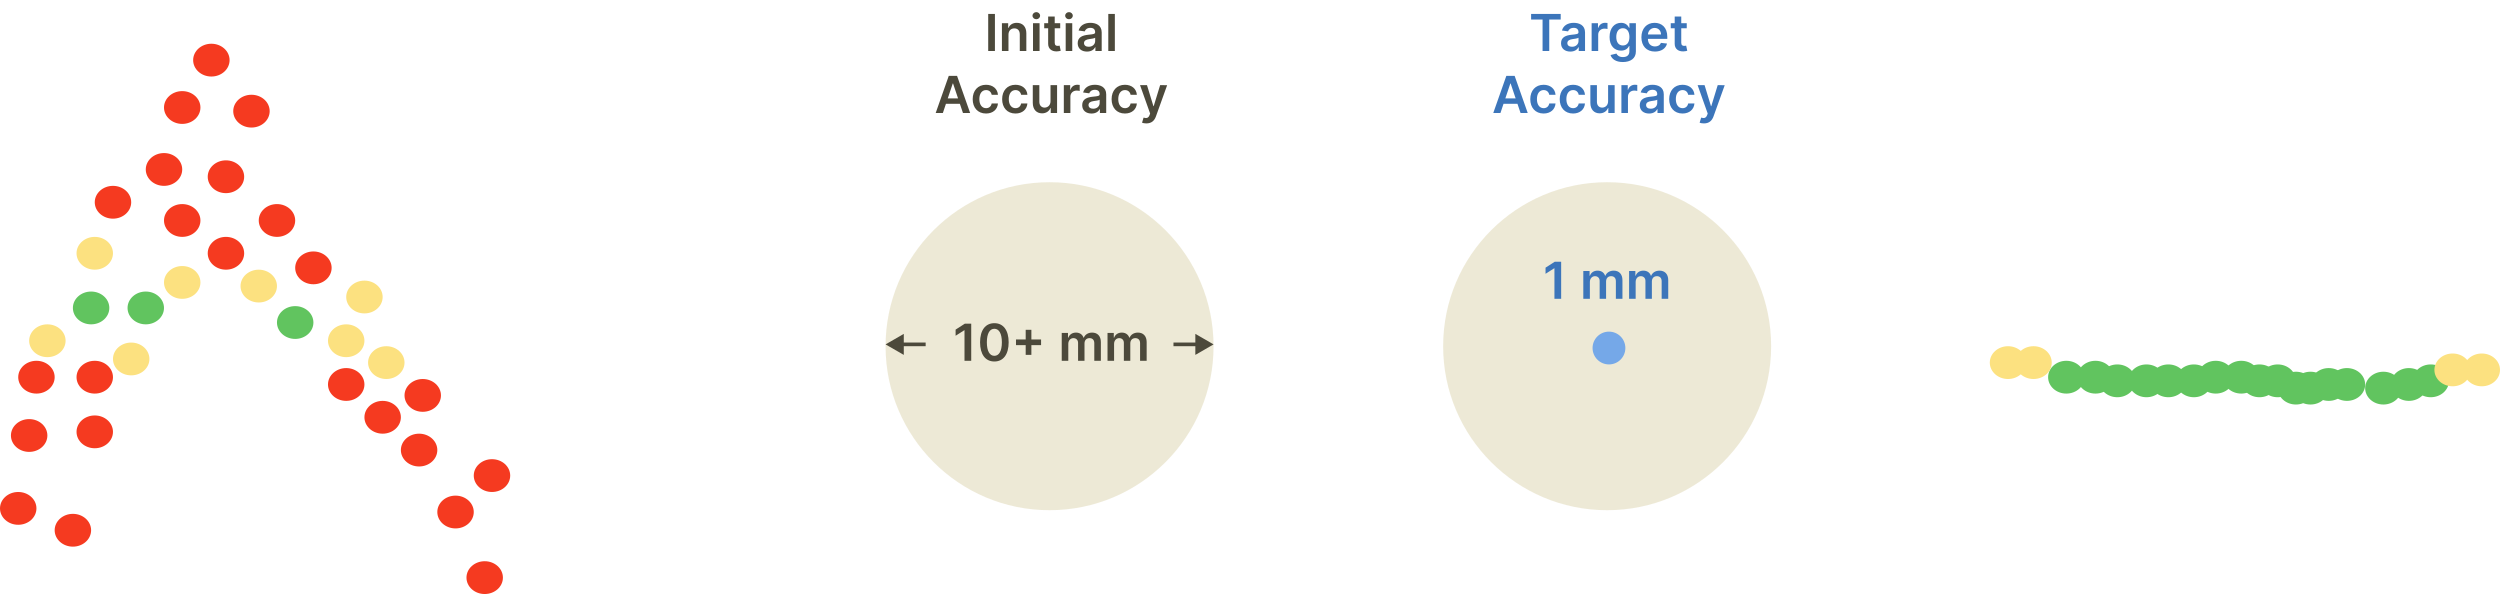 <svg width="686" height="163" viewBox="0 0 686 163" fill="none" xmlns="http://www.w3.org/2000/svg">
<circle cx="441" cy="95" r="45" fill="#DCD5AF" fill-opacity="0.5"/>
<circle cx="441.5" cy="95.5" r="4.5" fill="#75A8E8"/>
<path d="M428.382 71.818H426.627L424.097 73.444V75.134L426.478 73.613H426.538V82H428.382V71.818ZM434.46 82H436.26V77.356C436.26 76.417 436.886 75.781 437.662 75.781C438.422 75.781 438.944 76.293 438.944 77.078V82H440.709V77.237C440.709 76.377 441.221 75.781 442.091 75.781C442.817 75.781 443.394 76.208 443.394 77.153V82H445.199V76.874C445.199 75.169 444.214 74.264 442.812 74.264C441.703 74.264 440.858 74.811 440.52 75.661H440.441C440.147 74.796 439.407 74.264 438.377 74.264C437.353 74.264 436.588 74.791 436.27 75.661H436.18V74.364H434.46V82ZM447.024 82H448.824V77.356C448.824 76.417 449.45 75.781 450.226 75.781C450.987 75.781 451.509 76.293 451.509 77.078V82H453.274V77.237C453.274 76.377 453.786 75.781 454.656 75.781C455.382 75.781 455.958 76.208 455.958 77.153V82H457.763V76.874C457.763 75.169 456.779 74.264 455.377 74.264C454.268 74.264 453.423 74.811 453.085 75.661H453.005C452.712 74.796 451.971 74.264 450.942 74.264C449.918 74.264 449.152 74.791 448.834 75.661H448.744V74.364H447.024V82Z" fill="#3C75BA"/>
<path d="M420.134 5.364H423.281V14H425.111V5.364H428.258V3.818H420.134V5.364ZM430.902 14.154C432.101 14.154 432.816 13.592 433.145 12.951H433.204V14H434.934V8.889C434.934 6.871 433.289 6.264 431.832 6.264C430.226 6.264 428.993 6.98 428.596 8.372L430.276 8.611C430.455 8.089 430.962 7.641 431.842 7.641C432.677 7.641 433.135 8.069 433.135 8.82V8.849C433.135 9.366 432.593 9.391 431.245 9.536C429.764 9.695 428.347 10.137 428.347 11.857C428.347 13.359 429.446 14.154 430.902 14.154ZM431.37 12.832C430.619 12.832 430.082 12.489 430.082 11.827C430.082 11.136 430.684 10.848 431.489 10.734C431.961 10.669 432.906 10.55 433.14 10.361V11.261C433.14 12.111 432.454 12.832 431.37 12.832ZM436.744 14H438.544V9.511C438.544 8.541 439.275 7.855 440.264 7.855C440.567 7.855 440.945 7.91 441.099 7.96V6.304C440.935 6.274 440.652 6.254 440.453 6.254C439.578 6.254 438.847 6.751 438.569 7.636H438.489V6.364H436.744V14ZM445.301 17.023C447.365 17.023 448.886 16.078 448.886 14.124V6.364H447.111V7.626H447.012C446.738 7.075 446.166 6.264 444.819 6.264C443.054 6.264 441.667 7.646 441.667 10.157C441.667 12.648 443.054 13.891 444.814 13.891C446.122 13.891 446.733 13.19 447.012 12.628H447.101V14.075C447.101 15.198 446.355 15.661 445.331 15.661C444.247 15.661 443.77 15.148 443.551 14.701L441.931 15.094C442.259 16.163 443.358 17.023 445.301 17.023ZM445.316 12.479C444.128 12.479 443.502 11.554 443.502 10.147C443.502 8.76 444.118 7.741 445.316 7.741C446.475 7.741 447.111 8.7 447.111 10.147C447.111 11.604 446.465 12.479 445.316 12.479ZM454.111 14.149C455.891 14.149 457.114 13.279 457.432 11.952L455.752 11.763C455.508 12.409 454.911 12.747 454.136 12.747C452.973 12.747 452.202 11.982 452.187 10.674H457.507V10.122C457.507 7.442 455.896 6.264 454.017 6.264C451.829 6.264 450.402 7.87 450.402 10.227C450.402 12.623 451.809 14.149 454.111 14.149ZM452.192 9.461C452.247 8.487 452.968 7.666 454.041 7.666C455.076 7.666 455.772 8.422 455.782 9.461H452.192ZM462.842 6.364H461.336V4.534H459.536V6.364H458.453V7.756H459.536V12.001C459.526 13.438 460.57 14.144 461.923 14.104C462.435 14.089 462.788 13.99 462.982 13.925L462.678 12.518C462.579 12.543 462.375 12.588 462.151 12.588C461.699 12.588 461.336 12.429 461.336 11.703V7.756H462.842V6.364ZM411.724 31L412.564 28.489H416.392L417.237 31H419.206L415.617 20.818H413.34L409.755 31H411.724ZM413.061 27.008L414.438 22.906H414.518L415.895 27.008H413.061ZM423.566 31.149C425.485 31.149 426.708 30.011 426.838 28.39H425.117C424.963 29.21 424.372 29.683 423.581 29.683C422.458 29.683 421.732 28.743 421.732 27.182C421.732 25.641 422.472 24.716 423.581 24.716C424.446 24.716 424.978 25.273 425.117 26.009H426.838C426.713 24.353 425.421 23.264 423.556 23.264C421.319 23.264 419.907 24.88 419.907 27.212C419.907 29.523 421.284 31.149 423.566 31.149ZM431.646 31.149C433.565 31.149 434.788 30.011 434.918 28.39H433.197C433.043 29.21 432.452 29.683 431.661 29.683C430.538 29.683 429.812 28.743 429.812 27.182C429.812 25.641 430.553 24.716 431.661 24.716C432.526 24.716 433.058 25.273 433.197 26.009H434.918C434.793 24.353 433.501 23.264 431.636 23.264C429.399 23.264 427.987 24.88 427.987 27.212C427.987 29.523 429.364 31.149 431.646 31.149ZM441.263 27.788C441.263 28.952 440.432 29.528 439.637 29.528C438.772 29.528 438.195 28.917 438.195 27.947V23.364H436.395V28.226C436.395 30.06 437.439 31.099 438.941 31.099C440.084 31.099 440.89 30.498 441.238 29.643H441.317V31H443.062V23.364H441.263V27.788ZM444.913 31H446.713V26.511C446.713 25.541 447.444 24.855 448.433 24.855C448.736 24.855 449.114 24.91 449.268 24.959V23.304C449.104 23.274 448.821 23.254 448.622 23.254C447.747 23.254 447.016 23.751 446.738 24.636H446.658V23.364H444.913V31ZM452.511 31.154C453.709 31.154 454.425 30.592 454.753 29.951H454.813V31H456.543V25.889C456.543 23.871 454.897 23.264 453.441 23.264C451.835 23.264 450.602 23.98 450.204 25.372L451.884 25.611C452.063 25.089 452.57 24.641 453.45 24.641C454.286 24.641 454.743 25.069 454.743 25.82V25.849C454.743 26.366 454.201 26.391 452.854 26.535C451.372 26.695 449.955 27.137 449.955 28.857C449.955 30.359 451.054 31.154 452.511 31.154ZM452.978 29.832C452.227 29.832 451.691 29.489 451.691 28.827C451.691 28.136 452.292 27.848 453.097 27.734C453.57 27.669 454.514 27.55 454.748 27.361V28.261C454.748 29.111 454.062 29.832 452.978 29.832ZM461.683 31.149C463.602 31.149 464.825 30.011 464.955 28.39H463.235C463.08 29.21 462.489 29.683 461.698 29.683C460.575 29.683 459.849 28.743 459.849 27.182C459.849 25.641 460.59 24.716 461.698 24.716C462.563 24.716 463.095 25.273 463.235 26.009H464.955C464.83 24.353 463.538 23.264 461.673 23.264C459.436 23.264 458.024 24.88 458.024 27.212C458.024 29.523 459.401 31.149 461.683 31.149ZM467.551 33.864C468.953 33.864 469.763 33.143 470.196 31.925L473.263 23.374L471.339 23.364L469.575 29.131H469.495L467.735 23.364H465.826L468.595 31.159L468.441 31.572C468.108 32.442 467.581 32.501 466.795 32.273L466.378 33.675C466.621 33.774 467.059 33.864 467.551 33.864Z" fill="#3C75BA"/>
<circle cx="288" cy="95" r="45" fill="#DCD5AF" fill-opacity="0.5"/>
<path d="M273.008 3.818H271.163V14H273.008V3.818ZM276.725 9.526C276.725 8.422 277.392 7.786 278.341 7.786C279.271 7.786 279.828 8.397 279.828 9.416V14H281.627V9.138C281.632 7.308 280.588 6.264 279.012 6.264C277.869 6.264 277.083 6.811 276.735 7.661H276.646V6.364H274.926V14H276.725V9.526ZM283.457 14H285.257V6.364H283.457V14ZM284.362 5.28C284.934 5.28 285.401 4.842 285.401 4.305C285.401 3.763 284.934 3.326 284.362 3.326C283.785 3.326 283.318 3.763 283.318 4.305C283.318 4.842 283.785 5.28 284.362 5.28ZM290.921 6.364H289.414V4.534H287.614V6.364H286.531V7.756H287.614V12.001C287.604 13.438 288.649 14.144 290.001 14.104C290.513 14.089 290.866 13.99 291.06 13.925L290.756 12.518C290.657 12.543 290.453 12.588 290.229 12.588C289.777 12.588 289.414 12.429 289.414 11.703V7.756H290.921V6.364ZM292.426 14H294.225V6.364H292.426V14ZM293.331 5.28C293.902 5.28 294.37 4.842 294.37 4.305C294.37 3.763 293.902 3.326 293.331 3.326C292.754 3.326 292.286 3.763 292.286 4.305C292.286 4.842 292.754 5.28 293.331 5.28ZM298.274 14.154C299.472 14.154 300.188 13.592 300.516 12.951H300.575V14H302.305V8.889C302.305 6.871 300.66 6.264 299.203 6.264C297.597 6.264 296.364 6.98 295.967 8.372L297.647 8.611C297.826 8.089 298.333 7.641 299.213 7.641C300.048 7.641 300.506 8.069 300.506 8.82V8.849C300.506 9.366 299.964 9.391 298.617 9.536C297.135 9.695 295.718 10.137 295.718 11.857C295.718 13.359 296.817 14.154 298.274 14.154ZM298.741 12.832C297.99 12.832 297.453 12.489 297.453 11.827C297.453 11.136 298.055 10.848 298.86 10.734C299.332 10.669 300.277 10.55 300.511 10.361V11.261C300.511 12.111 299.825 12.832 298.741 12.832ZM305.915 3.818H304.115V14H305.915V3.818ZM258.724 31L259.564 28.489H263.392L264.237 31H266.206L262.617 20.818H260.34L256.755 31H258.724ZM260.061 27.008L261.438 22.906H261.518L262.895 27.008H260.061ZM270.566 31.149C272.485 31.149 273.708 30.011 273.838 28.39H272.117C271.963 29.21 271.372 29.683 270.581 29.683C269.458 29.683 268.732 28.743 268.732 27.182C268.732 25.641 269.472 24.716 270.581 24.716C271.446 24.716 271.978 25.273 272.117 26.009H273.838C273.713 24.353 272.421 23.264 270.556 23.264C268.319 23.264 266.907 24.88 266.907 27.212C266.907 29.523 268.284 31.149 270.566 31.149ZM278.646 31.149C280.565 31.149 281.788 30.011 281.918 28.39H280.197C280.043 29.21 279.452 29.683 278.661 29.683C277.538 29.683 276.812 28.743 276.812 27.182C276.812 25.641 277.553 24.716 278.661 24.716C279.526 24.716 280.058 25.273 280.197 26.009H281.918C281.793 24.353 280.501 23.264 278.636 23.264C276.399 23.264 274.987 24.88 274.987 27.212C274.987 29.523 276.364 31.149 278.646 31.149ZM288.263 27.788C288.263 28.952 287.432 29.528 286.637 29.528C285.772 29.528 285.195 28.917 285.195 27.947V23.364H283.395V28.226C283.395 30.06 284.439 31.099 285.941 31.099C287.084 31.099 287.89 30.498 288.238 29.643H288.317V31H290.062V23.364H288.263V27.788ZM291.913 31H293.713V26.511C293.713 25.541 294.444 24.855 295.433 24.855C295.736 24.855 296.114 24.91 296.268 24.959V23.304C296.104 23.274 295.821 23.254 295.622 23.254C294.747 23.254 294.016 23.751 293.738 24.636H293.658V23.364H291.913V31ZM299.511 31.154C300.709 31.154 301.425 30.592 301.753 29.951H301.813V31H303.543V25.889C303.543 23.871 301.897 23.264 300.441 23.264C298.835 23.264 297.602 23.98 297.204 25.372L298.884 25.611C299.063 25.089 299.57 24.641 300.45 24.641C301.286 24.641 301.743 25.069 301.743 25.82V25.849C301.743 26.366 301.201 26.391 299.854 26.535C298.372 26.695 296.955 27.137 296.955 28.857C296.955 30.359 298.054 31.154 299.511 31.154ZM299.978 29.832C299.227 29.832 298.691 29.489 298.691 28.827C298.691 28.136 299.292 27.848 300.097 27.734C300.57 27.669 301.514 27.55 301.748 27.361V28.261C301.748 29.111 301.062 29.832 299.978 29.832ZM308.683 31.149C310.602 31.149 311.825 30.011 311.955 28.39H310.235C310.08 29.21 309.489 29.683 308.698 29.683C307.575 29.683 306.849 28.743 306.849 27.182C306.849 25.641 307.59 24.716 308.698 24.716C309.563 24.716 310.095 25.273 310.235 26.009H311.955C311.83 24.353 310.538 23.264 308.673 23.264C306.436 23.264 305.024 24.88 305.024 27.212C305.024 29.523 306.401 31.149 308.683 31.149ZM314.551 33.864C315.953 33.864 316.763 33.143 317.196 31.925L320.263 23.374L318.339 23.364L316.575 29.131H316.495L314.735 23.364H312.826L315.595 31.159L315.441 31.572C315.108 32.442 314.581 32.501 313.795 32.273L313.378 33.675C313.621 33.774 314.059 33.864 314.551 33.864Z" fill="#4C493B"/>
<path d="M266.503 88.818H264.748L262.218 90.444V92.134L264.599 90.613H264.659V99H266.503V88.818ZM272.852 99.194C275.308 99.199 276.775 97.26 276.775 93.919C276.775 90.598 275.298 88.679 272.852 88.679C270.406 88.679 268.934 90.593 268.929 93.919C268.929 97.255 270.396 99.194 272.852 99.194ZM272.852 97.638C271.584 97.638 270.789 96.365 270.794 93.919C270.799 91.493 271.589 90.215 272.852 90.215C274.12 90.215 274.91 91.493 274.915 93.919C274.915 96.365 274.125 97.638 272.852 97.638ZM281.449 97.369H283.01V94.71H285.67V93.148H283.01V90.489H281.449V93.148H278.789V94.71H281.449V97.369ZM291.339 99H293.138V94.356C293.138 93.417 293.765 92.781 294.54 92.781C295.301 92.781 295.823 93.293 295.823 94.078V99H297.588V94.237C297.588 93.377 298.1 92.781 298.97 92.781C299.696 92.781 300.273 93.208 300.273 94.153V99H302.077V93.874C302.077 92.169 301.093 91.264 299.691 91.264C298.582 91.264 297.737 91.811 297.399 92.661H297.32C297.026 91.796 296.286 91.264 295.256 91.264C294.232 91.264 293.467 91.791 293.148 92.661H293.059V91.364H291.339V99ZM303.903 99H305.703V94.356C305.703 93.417 306.329 92.781 307.105 92.781C307.866 92.781 308.388 93.293 308.388 94.078V99H310.153V94.237C310.153 93.377 310.665 92.781 311.535 92.781C312.26 92.781 312.837 93.208 312.837 94.153V99H314.642V93.874C314.642 92.169 313.657 91.264 312.256 91.264C311.147 91.264 310.302 91.811 309.964 92.661H309.884C309.591 91.796 308.85 91.264 307.821 91.264C306.797 91.264 306.031 91.791 305.713 92.661H305.623V91.364H303.903V99Z" fill="#4C493B"/>
<path fill-rule="evenodd" clip-rule="evenodd" d="M254 94H248V91.613L243 94.5L248 97.387V95H254V94ZM322 95H328V97.387L333 94.5L328 91.613V94H322V95Z" fill="#4C493B"/>
<ellipse cx="567" cy="103.5" rx="5" ry="4.5" fill="#61C45F"/>
<ellipse cx="575" cy="103.5" rx="5" ry="4.5" fill="#61C45F"/>
<ellipse cx="589" cy="104.5" rx="5" ry="4.5" fill="#61C45F"/>
<ellipse cx="551" cy="99.5" rx="5" ry="4.5" fill="#FCE180"/>
<ellipse cx="558" cy="99.5" rx="5" ry="4.5" fill="#FCE180"/>
<ellipse cx="581" cy="104.5" rx="5" ry="4.5" fill="#61C45F"/>
<ellipse cx="595" cy="104.5" rx="5" ry="4.5" fill="#61C45F"/>
<ellipse cx="602" cy="104.5" rx="5" ry="4.5" fill="#61C45F"/>
<ellipse cx="608" cy="103.5" rx="5" ry="4.5" fill="#61C45F"/>
<ellipse cx="615" cy="103.5" rx="5" ry="4.5" fill="#61C45F"/>
<ellipse cx="644" cy="105.5" rx="5" ry="4.5" fill="#61C45F"/>
<ellipse cx="634" cy="106.5" rx="5" ry="4.5" fill="#61C45F"/>
<ellipse cx="630" cy="106.5" rx="5" ry="4.5" fill="#61C45F"/>
<ellipse cx="625" cy="104.5" rx="5" ry="4.5" fill="#61C45F"/>
<ellipse cx="620" cy="104.5" rx="5" ry="4.5" fill="#61C45F"/>
<ellipse cx="639" cy="105.5" rx="5" ry="4.5" fill="#61C45F"/>
<ellipse cx="661" cy="105.5" rx="5" ry="4.5" fill="#61C45F"/>
<ellipse cx="667" cy="104.5" rx="5" ry="4.5" fill="#61C45F"/>
<ellipse cx="654" cy="106.5" rx="5" ry="4.5" fill="#61C45F"/>
<ellipse cx="673" cy="101.5" rx="5" ry="4.5" fill="#FCE180"/>
<ellipse cx="681" cy="101.5" rx="5" ry="4.5" fill="#FCE180"/>
<ellipse cx="36" cy="98.5" rx="5" ry="4.5" fill="#FCE180"/>
<ellipse cx="13" cy="93.5" rx="5" ry="4.5" fill="#FCE180"/>
<ellipse cx="50" cy="77.5" rx="5" ry="4.5" fill="#FCE180"/>
<ellipse cx="26" cy="69.5" rx="5" ry="4.5" fill="#FCE180"/>
<ellipse cx="71" cy="78.5" rx="5" ry="4.5" fill="#FCE180"/>
<ellipse cx="62" cy="69.5" rx="5" ry="4.5" fill="#F53A20"/>
<ellipse cx="62" cy="48.5" rx="5" ry="4.5" fill="#F53A20"/>
<ellipse cx="50" cy="60.5" rx="5" ry="4.5" fill="#F53A20"/>
<ellipse cx="31" cy="55.5" rx="5" ry="4.5" fill="#F53A20"/>
<ellipse cx="45" cy="46.5" rx="5" ry="4.5" fill="#F53A20"/>
<ellipse cx="58" cy="16.5" rx="5" ry="4.5" fill="#F53A20"/>
<ellipse cx="50" cy="29.5" rx="5" ry="4.5" fill="#F53A20"/>
<ellipse cx="69" cy="30.5" rx="5" ry="4.5" fill="#F53A20"/>
<ellipse cx="26" cy="103.5" rx="5" ry="4.5" fill="#F53A20"/>
<ellipse cx="5" cy="139.5" rx="5" ry="4.5" fill="#F53A20"/>
<ellipse cx="76" cy="60.5" rx="5" ry="4.5" fill="#F53A20"/>
<ellipse cx="86" cy="73.5" rx="5" ry="4.5" fill="#F53A20"/>
<ellipse cx="81" cy="88.5" rx="5" ry="4.5" fill="#61C45F"/>
<ellipse cx="95" cy="93.5" rx="5" ry="4.5" fill="#FCE180"/>
<ellipse cx="106" cy="99.5" rx="5" ry="4.5" fill="#FCE180"/>
<ellipse cx="100" cy="81.5" rx="5" ry="4.5" fill="#FCE180"/>
<ellipse cx="105" cy="114.5" rx="5" ry="4.5" fill="#F53A20"/>
<ellipse cx="115" cy="123.5" rx="5" ry="4.5" fill="#F53A20"/>
<ellipse cx="116" cy="108.5" rx="5" ry="4.5" fill="#F53A20"/>
<ellipse cx="133" cy="158.5" rx="5" ry="4.5" fill="#F53A20"/>
<ellipse cx="135" cy="130.5" rx="5" ry="4.5" fill="#F53A20"/>
<ellipse cx="20" cy="145.5" rx="5" ry="4.5" fill="#F53A20"/>
<ellipse cx="125" cy="140.5" rx="5" ry="4.5" fill="#F53A20"/>
<ellipse cx="95" cy="105.5" rx="5" ry="4.5" fill="#F53A20"/>
<ellipse cx="26" cy="118.5" rx="5" ry="4.5" fill="#F53A20"/>
<ellipse cx="10" cy="103.5" rx="5" ry="4.5" fill="#F53A20"/>
<ellipse cx="8" cy="119.5" rx="5" ry="4.5" fill="#F53A20"/>
<ellipse cx="40" cy="84.5" rx="5" ry="4.5" fill="#61C45F"/>
<ellipse cx="25" cy="84.5" rx="5" ry="4.5" fill="#61C45F"/>
</svg>
